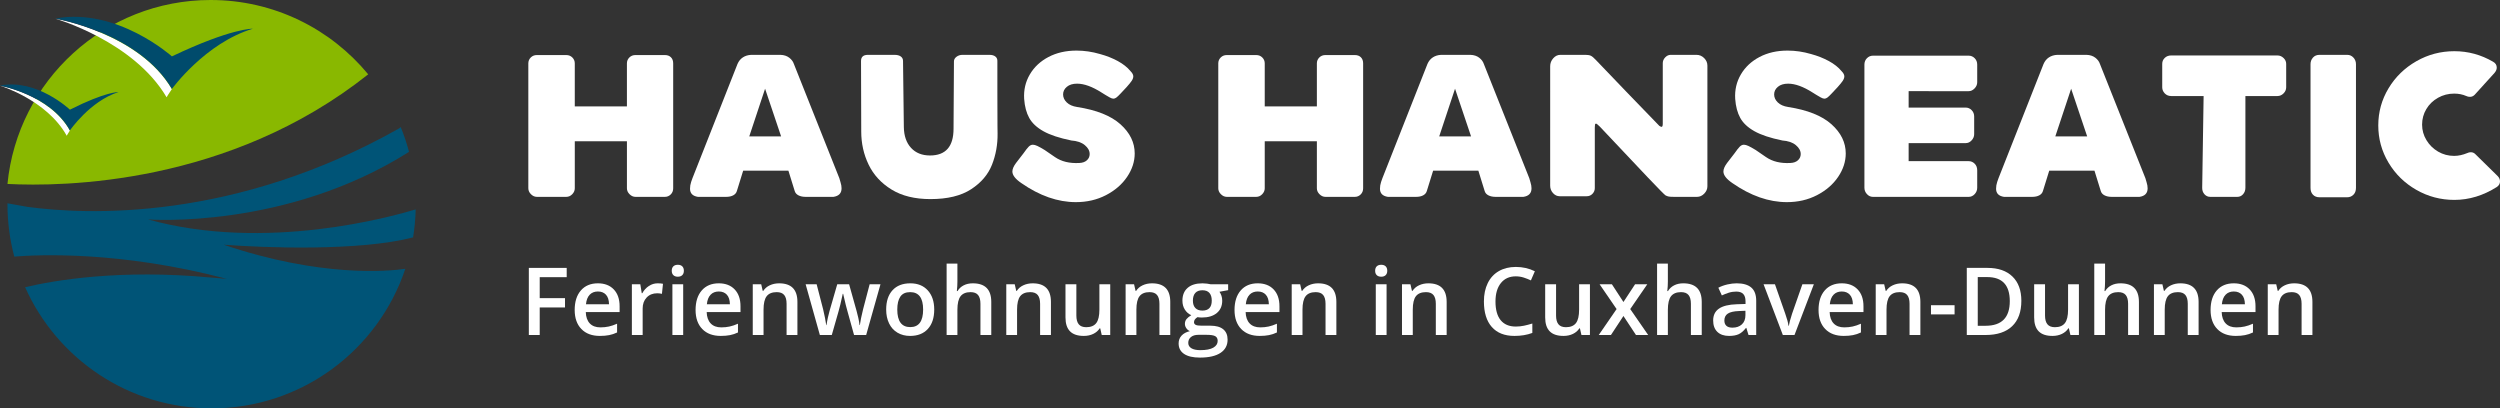 <?xml version="1.0" encoding="utf-8"?>
<!-- Generator: Adobe Illustrator 25.3.0, SVG Export Plug-In . SVG Version: 6.00 Build 0)  -->
<svg version="1.1" id="Ebene_1" xmlns="http://www.w3.org/2000/svg" xmlns:xlink="http://www.w3.org/1999/xlink" x="0px" y="0px"
	 width="853.316px" height="139.383px" viewBox="0 0 853.316 139.383" style="enable-background:new 0 0 853.316 139.383;"
	 xml:space="preserve">
<rect x="0" y="0" width="853.316" height="139.383" fill="#333333" stroke="none"/>
<style type="text/css">
	.st0{fill:url(#SVGID_1_);}
	.st1{fill:#005477;}
	.st2{fill:#FFFFFF;}
	.st3{fill:#004B6C;}
</style>
<linearGradient id="SVGID_1_" gradientUnits="userSpaceOnUse" x1="-1.585" y1="90.567" x2="119.168" y2="134.517" gradientTransform="matrix(1 0 0 -1 0 142)">
	<stop  offset="0" style="stop-color:#5F9300"/>
	<stop  offset="0" style="stop-color:#89B800"/>
</linearGradient>
<path class="st0" d="M2.547,62.786c18.834,0.979,75.63,0.321,123.131-37.417C112.896,9.876,93.549,0,71.895,0
	C35.737,0,6.015,27.539,2.547,62.786z"/>
<path class="st1" d="M140.998,81.023c0.51-3.116,0.804-6.303,0.886-9.544c-7.719,2.317-51.075,14.647-91.368,3.419
	c0,0,47.045,3.572,89.092-23.072c-0.768-2.905-1.724-5.732-2.845-8.475l-0.424,0.416
	C79.921,75.609,29.59,73.35,9.347,70.607l-6.792-1.215c-0,0.1-0.007,0.199-0.007,0.299
	c0,6.187,0.816,12.182,2.329,17.893c8.025-0.664,36.102-1.985,72.519,7.595c-1.702-0.12-3.406-0.259-5.11-0.42
	c-31.53-2.984-54.01,0.972-63.711,3.276c10.862,24.358,35.272,41.346,63.664,41.346
	c30.773,0,56.87-19.954,66.103-47.623c-5.824,0.839-28.76,3-62.02-8.234
	C90.375,84.606,122.71,85.79,140.998,81.023z"/>
<path class="st2" d="M86.319,9.864c-0.003,0.001-0.006,0.002-0.009,0.003c0.004-0.001,0.007-0.002,0.011-0.003
	c0,0-0.028-0.001-0.086-0.001C86.291,9.863,86.319,9.864,86.319,9.864z"/>
<path class="st2" d="M18.935,6.391c0.066,0.019,26.686,7.665,37.927,26.816c0,0,0.612-1.091,1.793-2.8
	C47.414,11.287,19.044,6.41,18.935,6.391z"/>
<path class="st3" d="M18.935,6.321c0,0,28.484,4.863,39.738,24.038c0,0,11.393-15.701,27.65-20.564
	c0,0-7.212-0.278-27.65,9.448C58.674,19.243,39.916,2.431,18.935,6.321z"/>
<path class="st2" d="M40.464,31.461c-0.002,0.001-0.004,0.001-0.005,0.002c0.002-0.001,0.004-0.001,0.006-0.002
	c0,0-0.017-0.001-0.052-0.001C40.447,31.46,40.464,31.461,40.464,31.461z"/>
<path class="st2" d="M0,29.248c0.04,0.012,16.025,4.885,22.775,17.09c0,0,0.368-0.695,1.077-1.785
	C17.101,32.368,0.065,29.26,0,29.248z"/>
<path class="st3" d="M0,29.203c0,0,17.105,3.099,23.863,15.319c0,0,6.842-10.006,16.604-13.106
	c0,0-4.331-0.177-16.604,6.021C23.863,37.438,12.599,26.723,0,29.203z"/>
<g>
	<path class="st2" d="M229.775,21.63v42.655c0,0.831-0.277,1.523-0.831,2.077c-0.554,0.554-1.224,0.831-2.009,0.831
		h-10.04c-0.739,0-1.409-0.3-2.009-0.9c-0.6-0.599-0.9-1.269-0.9-2.008V48.22h-17.796v16.064
		c0,0.739-0.289,1.409-0.866,2.008c-0.577,0.601-1.258,0.9-2.043,0.9h-10.04
		c-0.739,0-1.409-0.3-2.008-0.9c-0.601-0.599-0.9-1.269-0.9-2.008V21.63c0-0.784,0.277-1.454,0.831-2.008
		c0.554-0.554,1.246-0.831,2.077-0.831h10.04c0.831,0,1.523,0.277,2.077,0.831
		c0.554,0.554,0.831,1.224,0.831,2.008v14.68h17.796v-14.68c0-0.784,0.277-1.454,0.831-2.008
		c0.554-0.554,1.246-0.831,2.077-0.831h10.04c0.876,0,1.569,0.255,2.077,0.762
		C229.52,20.062,229.775,20.754,229.775,21.63z"/>
	<path class="st2" d="M235.523,64.423c0-0.784,0.126-1.558,0.38-2.319c0.253-0.762,0.404-1.188,0.45-1.281
		l15.372-38.984c0.416-0.969,1.027-1.719,1.835-2.251c0.807-0.53,1.765-0.819,2.873-0.866h5.678h4.293
		c1.2,0.047,2.192,0.37,2.977,0.97c0.785,0.6,1.316,1.315,1.593,2.146l15.511,38.984
		c0.045,0.232,0.184,0.704,0.415,1.42c0.231,0.716,0.346,1.397,0.346,2.043c0,1.662-0.924,2.631-2.77,2.908
		h-9.486c-0.97,0-1.79-0.173-2.458-0.519c-0.67-0.346-1.097-0.842-1.281-1.489l-2.146-6.925h-15.441
		l-2.147,6.925c-0.184,0.647-0.6,1.142-1.246,1.489c-0.647,0.346-1.454,0.519-2.424,0.519h-9.625
		C236.422,66.916,235.523,65.993,235.523,64.423z M262.112,46.558h4.501l-5.471-16.272l-5.401,16.272H262.112z"/>
	<path class="st2" d="M293.964,44.896l-0.07-24.097c0-1.385,0.785-2.077,2.354-2.077h9.071
		c0.923,0,1.638,0.185,2.146,0.554c0.507,0.37,0.762,0.877,0.762,1.523l0.277,22.574
		c0.046,3.001,0.866,5.367,2.458,7.097c1.592,1.731,3.75,2.597,6.474,2.597c5.355,0,8.032-3.047,8.032-9.14
		l0.138-22.989c0-0.6,0.288-1.119,0.866-1.558c0.577-0.439,1.257-0.658,2.043-0.658h9.21
		c0.876,0,1.558,0.197,2.043,0.589c0.485,0.393,0.703,0.935,0.658,1.627v10.248c0,6.37,0.011,10.341,0.035,11.91
		c0.023,1.57,0.035,2.401,0.035,2.493c0.045,3.739-0.589,7.282-1.904,10.629c-1.316,3.347-3.694,6.14-7.133,8.378
		c-3.439,2.24-8.067,3.359-13.883,3.359c-5.309,0-9.729-1.084-13.26-3.255c-3.531-2.17-6.14-4.997-7.824-8.483
		C294.806,52.733,293.964,48.959,293.964,44.896z"/>
	<path class="st2" d="M345.551,58.537c0-0.831,0.416-1.8,1.247-2.908l2.562-3.323
		c0.738-1.062,1.326-1.812,1.766-2.251c0.438-0.439,0.911-0.658,1.419-0.658c0.416,0,0.923,0.138,1.524,0.415
		c0.599,0.277,1.43,0.739,2.493,1.385c0.138,0.093,1.315,0.9,3.531,2.424c2.216,1.523,4.986,2.193,8.309,2.008
		c1.108-0.045,1.974-0.357,2.597-0.934c0.623-0.577,0.934-1.281,0.934-2.112c0-1.108-0.553-2.122-1.662-3.047
		c-1.108-0.923-2.678-1.454-4.708-1.593h0.069c-4.062-0.831-7.225-1.88-9.487-3.15
		c-2.262-1.269-3.877-2.781-4.847-4.536c-0.97-1.754-1.547-3.923-1.731-6.509
		c-0.185-3.047,0.461-5.827,1.938-8.344c1.477-2.516,3.601-4.501,6.37-5.955c2.77-1.454,5.955-2.181,9.556-2.181
		c2.676,0,5.354,0.393,8.032,1.177c2.216,0.601,4.234,1.397,6.059,2.389c1.823,0.993,3.265,2.136,4.327,3.428
		c0.646,0.647,0.97,1.246,0.97,1.801c0,0.462-0.173,0.958-0.519,1.489c-0.346,0.531-0.935,1.258-1.766,2.181
		l-2.008,2.147c-0.647,0.693-1.143,1.166-1.489,1.42c-0.346,0.254-0.682,0.38-1.004,0.38
		c-0.324,0-0.739-0.138-1.246-0.415c-0.509-0.277-1.004-0.565-1.489-0.866c-0.485-0.3-0.912-0.565-1.281-0.797
		c-3.186-2.031-5.979-3.047-8.379-3.047c-1.478,0-2.643,0.358-3.497,1.073c-0.855,0.716-1.281,1.582-1.281,2.597
		c0,1.016,0.416,1.928,1.246,2.735c0.831,0.808,2.008,1.327,3.531,1.558c6.601,1.016,11.529,2.977,14.784,5.885
		c3.255,2.909,4.882,6.232,4.882,9.971c0,2.77-0.866,5.436-2.597,7.998s-4.132,4.639-7.201,6.232
		c-3.071,1.593-6.498,2.389-10.283,2.389c-6.187,0-12.395-2.17-18.627-6.51
		C346.566,61.1,345.551,59.784,345.551,58.537z"/>
	<path class="st2" d="M465.273,21.63v42.655c0,0.831-0.277,1.523-0.831,2.077c-0.554,0.554-1.224,0.831-2.009,0.831
		h-10.04c-0.739,0-1.409-0.3-2.009-0.9c-0.6-0.599-0.9-1.269-0.9-2.008V48.22h-17.796v16.064
		c0,0.739-0.289,1.409-0.866,2.008c-0.577,0.601-1.258,0.9-2.043,0.9h-10.04
		c-0.739,0-1.409-0.3-2.008-0.9c-0.601-0.599-0.9-1.269-0.9-2.008V21.63c0-0.784,0.277-1.454,0.831-2.008
		c0.554-0.554,1.247-0.831,2.077-0.831h10.04c0.831,0,1.523,0.277,2.077,0.831
		c0.554,0.554,0.831,1.224,0.831,2.008v14.68h17.796v-14.68c0-0.784,0.277-1.454,0.831-2.008
		c0.554-0.554,1.246-0.831,2.077-0.831h10.04c0.876,0,1.569,0.255,2.077,0.762
		C465.019,20.062,465.273,20.754,465.273,21.63z"/>
	<path class="st2" d="M471.021,64.423c0-0.784,0.126-1.558,0.38-2.319c0.253-0.762,0.404-1.188,0.45-1.281
		l15.372-38.984c0.416-0.969,1.027-1.719,1.835-2.251c0.807-0.53,1.765-0.819,2.873-0.866h5.678h4.293
		c1.2,0.047,2.192,0.37,2.977,0.97c0.785,0.6,1.316,1.315,1.593,2.146l15.511,38.984
		c0.045,0.232,0.184,0.704,0.415,1.42c0.231,0.716,0.346,1.397,0.346,2.043c0,1.662-0.924,2.631-2.77,2.908H510.49
		c-0.97,0-1.79-0.173-2.458-0.519c-0.67-0.346-1.097-0.842-1.281-1.489l-2.146-6.925h-15.441l-2.147,6.925
		c-0.184,0.647-0.6,1.142-1.246,1.489c-0.647,0.346-1.454,0.519-2.424,0.519h-9.625
		C471.921,66.916,471.021,65.993,471.021,64.423z M497.611,46.558h4.501l-5.471-16.272L491.24,46.558H497.611z"/>
	<path class="st2" d="M568.516,66.708c-0.277-0.138-2.285-2.17-6.024-6.094c-3.739-3.923-9.209-9.717-16.411-17.38
		c-0.692-0.693-1.131-1.039-1.315-1.039c-0.185,0-0.301,0.104-0.346,0.311c-0.047,0.208-0.07,0.543-0.07,1.004
		v20.704c0,0.739-0.266,1.385-0.796,1.939c-0.531,0.554-1.189,0.831-1.974,0.831h-9.209
		c-0.878,0-1.639-0.357-2.285-1.073c-0.647-0.715-0.969-1.558-0.969-2.527V22.6c0-1.015,0.346-1.915,1.039-2.7
		c0.692-0.785,1.499-1.178,2.424-1.178h8.586c0.784,0,1.395,0.104,1.835,0.312c0.438,0.207,1.004,0.682,1.696,1.419
		c2.123,2.216,5.585,5.828,10.386,10.837c4.801,5.01,8.563,8.898,11.287,11.668c0.369,0.232,0.623,0.346,0.761,0.346
		c0.277,0,0.416-0.369,0.416-1.108V21.561c0-0.738,0.277-1.396,0.831-1.974c0.554-0.576,1.177-0.866,1.869-0.866
		h8.794c1.015,0,1.892,0.37,2.631,1.108c0.738,0.739,1.108,1.593,1.108,2.562v41.2
		c0,0.924-0.358,1.755-1.073,2.493c-0.716,0.739-1.535,1.108-2.458,1.108h-7.825c-0.877,0-1.488-0.035-1.835-0.104
		C569.243,67.02,568.885,66.893,568.516,66.708z"/>
	<path class="st2" d="M588.25,58.537c0-0.831,0.416-1.8,1.247-2.908l2.562-3.323
		c0.738-1.062,1.326-1.812,1.766-2.251c0.438-0.439,0.911-0.658,1.419-0.658c0.416,0,0.923,0.138,1.524,0.415
		c0.599,0.277,1.43,0.739,2.493,1.385c0.138,0.093,1.315,0.9,3.531,2.424c2.216,1.523,4.986,2.193,8.309,2.008
		c1.108-0.045,1.974-0.357,2.597-0.934c0.623-0.577,0.934-1.281,0.934-2.112c0-1.108-0.553-2.122-1.662-3.047
		c-1.107-0.923-2.678-1.454-4.708-1.593h0.069c-4.062-0.831-7.225-1.88-9.487-3.15
		c-2.262-1.269-3.877-2.781-4.847-4.536c-0.97-1.754-1.547-3.923-1.731-6.509
		c-0.185-3.047,0.461-5.827,1.938-8.344c1.477-2.516,3.601-4.501,6.37-5.955c2.77-1.454,5.955-2.181,9.556-2.181
		c2.677,0,5.355,0.393,8.032,1.177c2.215,0.601,4.235,1.397,6.059,2.389c1.823,0.993,3.266,2.136,4.328,3.428
		c0.646,0.647,0.969,1.246,0.969,1.801c0,0.462-0.174,0.958-0.52,1.489c-0.346,0.531-0.934,1.258-1.765,2.181
		l-2.009,2.147c-0.647,0.693-1.142,1.166-1.488,1.42c-0.346,0.254-0.682,0.38-1.004,0.38
		c-0.323,0-0.739-0.138-1.247-0.415c-0.508-0.277-1.004-0.565-1.488-0.866c-0.485-0.3-0.913-0.565-1.282-0.797
		c-3.184-2.031-5.978-3.047-8.379-3.047c-1.478,0-2.643,0.358-3.497,1.073c-0.855,0.716-1.281,1.582-1.281,2.597
		c0,1.016,0.416,1.928,1.247,2.735c0.831,0.808,2.008,1.327,3.531,1.558c6.602,1.016,11.529,2.977,14.784,5.885
		c3.254,2.909,4.881,6.232,4.881,9.971c0,2.77-0.865,5.436-2.596,7.998c-1.731,2.562-4.132,4.639-7.201,6.232
		c-3.071,1.593-6.498,2.389-10.283,2.389c-6.186,0-12.395-2.17-18.627-6.51
		C589.265,61.1,588.25,59.784,588.25,58.537z"/>
	<path class="st2" d="M651.47,31.117v5.609h19.527c0.738,0,1.396,0.289,1.973,0.865
		c0.578,0.578,0.866,1.305,0.866,2.182v6.024c0,0.785-0.289,1.489-0.866,2.112c-0.577,0.624-1.235,0.935-1.973,0.935
		h-19.527v6.163h20.496c0.785,0,1.465,0.289,2.043,0.866c0.577,0.578,0.866,1.327,0.866,2.251v5.955
		c0,0.831-0.289,1.558-0.866,2.181c-0.577,0.624-1.258,0.935-2.043,0.935h-32.684c-0.785,0-1.465-0.311-2.043-0.935
		c-0.578-0.623-0.865-1.35-0.865-2.181v-0.208v-5.747v-30.052v-6.024c0-0.876,0.288-1.604,0.865-2.181
		c0.577-0.577,1.258-0.866,2.043-0.866h32.684c0.785,0,1.465,0.289,2.043,0.866
		c0.577,0.577,0.866,1.305,0.866,2.181v6.024c0,0.785-0.301,1.489-0.901,2.112
		c-0.6,0.623-1.27,0.934-2.008,0.934C671.966,31.117,651.47,31.117,651.47,31.117z"/>
	<path class="st2" d="M681.314,64.423c0-0.784,0.127-1.558,0.381-2.319c0.253-0.762,0.404-1.188,0.45-1.281
		l15.372-38.984c0.416-0.969,1.027-1.719,1.835-2.251c0.806-0.53,1.766-0.819,2.873-0.866h5.679h4.293
		c1.2,0.047,2.192,0.37,2.978,0.97c0.784,0.6,1.315,1.315,1.592,2.146l15.511,38.984
		c0.046,0.232,0.183,0.704,0.416,1.42c0.23,0.716,0.346,1.397,0.346,2.043c0,1.662-0.925,2.631-2.77,2.908
		h-9.487c-0.969,0-1.789-0.173-2.457-0.519c-0.671-0.346-1.097-0.842-1.282-1.489l-2.147-6.925h-15.441
		l-2.146,6.925c-0.186,0.647-0.601,1.142-1.247,1.489c-0.647,0.346-1.453,0.519-2.424,0.519h-9.625
		C682.215,66.916,681.314,65.993,681.314,64.423z M707.905,46.558h4.501l-5.47-16.272l-5.402,16.272H707.905z"/>
	<path class="st2" d="M777.356,18.93c0.785,0,1.477,0.289,2.077,0.866c0.6,0.578,0.901,1.236,0.901,1.974v8.032
		c0,0.785-0.301,1.478-0.901,2.077c-0.6,0.6-1.293,0.9-2.077,0.9h-10.94v31.298
		c0,0.877-0.266,1.617-0.796,2.216c-0.532,0.601-1.19,0.9-1.974,0.9h-9.209c-0.786,0-1.444-0.288-1.973-0.866
		c-0.532-0.577-0.797-1.304-0.797-2.181l0.485-31.367h-11.079c-0.877,0-1.604-0.3-2.182-0.9
		c-0.577-0.6-0.865-1.292-0.865-2.077V21.769c0-0.785,0.288-1.454,0.865-2.009c0.578-0.553,1.305-0.831,2.182-0.831
		C741.072,18.93,777.356,18.93,777.356,18.93z"/>
	<path class="st2" d="M788.643,64.146v-42.239c0-0.876,0.277-1.627,0.83-2.251c0.555-0.623,1.293-0.935,2.216-0.935
		h9.486c0.831,0,1.535,0.312,2.112,0.935s0.866,1.374,0.866,2.251v42.239c0,0.969-0.289,1.743-0.866,2.319
		c-0.578,0.578-1.281,0.866-2.112,0.866h-9.486c-0.924,0-1.662-0.288-2.216-0.866
		C788.919,65.889,788.643,65.116,788.643,64.146z"/>
	<path class="st2" d="M811.769,42.819c0-4.57,1.166-8.794,3.497-12.672c2.33-3.878,5.493-6.959,9.486-9.244
		c3.992-2.285,8.32-3.428,12.983-3.428c4.709,0,9.117,1.201,13.226,3.601c0.83,0.462,1.246,1.131,1.246,2.008
		c0,0.601-0.254,1.201-0.762,1.801l-6.786,7.478c-0.462,0.462-0.993,0.693-1.592,0.693
		c-0.462,0-0.878-0.092-1.247-0.277c-1.246-0.554-2.631-0.831-4.155-0.831c-1.985,0-3.819,0.474-5.504,1.42
		c-1.687,0.947-3.013,2.228-3.982,3.843c-0.969,1.616-1.454,3.393-1.454,5.332c0,1.893,0.496,3.659,1.489,5.297
		c0.992,1.639,2.319,2.943,3.981,3.912c1.663,0.969,3.485,1.454,5.47,1.454c1.431,0,2.932-0.323,4.501-0.97
		c0.369-0.184,0.762-0.277,1.178-0.277c0.599,0,1.108,0.208,1.523,0.623l7.617,7.479
		c0.555,0.553,0.831,1.177,0.831,1.869c0,0.739-0.346,1.362-1.039,1.869c-4.664,2.955-9.51,4.431-14.542,4.431
		c-4.663,0-8.991-1.142-12.983-3.428c-3.993-2.285-7.156-5.377-9.486-9.279
		C812.935,51.625,811.769,47.389,811.769,42.819z"/>
</g>
<g>
	<path class="st2" d="M184.218,114.345h-3.712V91.441h12.924v3.165h-9.211v7.159h8.632v3.18h-8.632V114.345z"/>
	<path class="st2" d="M204.755,114.658c-2.694,0-4.802-0.786-6.321-2.358c-1.52-1.571-2.279-3.735-2.279-6.493
		c0-2.83,0.705-5.055,2.115-6.673c1.41-1.619,3.347-2.429,5.811-2.429c2.287,0,4.094,0.695,5.42,2.084
		c1.326,1.389,1.989,3.3,1.989,5.733v1.989h-11.545c0.052,1.682,0.507,2.974,1.363,3.877
		c0.856,0.903,2.062,1.355,3.619,1.355c1.023,0,1.976-0.097,2.859-0.29c0.882-0.193,1.83-0.514,2.843-0.963v2.991
		c-0.898,0.429-1.807,0.731-2.726,0.909S205.935,114.658,204.755,114.658z M204.082,99.494
		c-1.169,0-2.107,0.37-2.812,1.112c-0.705,0.741-1.125,1.822-1.261,3.242h7.864
		c-0.021-1.431-0.366-2.515-1.034-3.25C206.17,99.862,205.251,99.494,204.082,99.494z"/>
	<path class="st2" d="M224.462,96.705c0.742,0,1.353,0.053,1.833,0.157l-0.36,3.431
		c-0.522-0.126-1.065-0.189-1.629-0.189c-1.472,0-2.666,0.48-3.58,1.441c-0.914,0.961-1.371,2.209-1.371,3.744
		v9.055h-3.681V97.019h2.882l0.486,3.055h0.188c0.574-1.034,1.324-1.853,2.248-2.459
		C222.402,97.009,223.397,96.705,224.462,96.705z"/>
	<path class="st2" d="M229.287,92.429c0-0.658,0.18-1.164,0.54-1.52c0.36-0.354,0.875-0.532,1.543-0.532
		c0.647,0,1.151,0.178,1.512,0.532c0.36,0.355,0.54,0.861,0.54,1.52c0,0.627-0.18,1.12-0.54,1.48
		s-0.864,0.54-1.512,0.54c-0.668,0-1.183-0.18-1.543-0.54C229.467,93.549,229.287,93.056,229.287,92.429z
		 M233.188,114.345h-3.681V97.019h3.681V114.345z"/>
	<path class="st2" d="M246.018,114.658c-2.694,0-4.802-0.786-6.321-2.358c-1.52-1.571-2.279-3.735-2.279-6.493
		c0-2.83,0.705-5.055,2.115-6.673c1.41-1.619,3.347-2.429,5.811-2.429c2.287,0,4.094,0.695,5.42,2.084
		c1.326,1.389,1.989,3.3,1.989,5.733v1.989H241.208c0.052,1.682,0.507,2.974,1.363,3.877
		c0.856,0.903,2.062,1.355,3.619,1.355c1.023,0,1.976-0.097,2.859-0.29c0.882-0.193,1.83-0.514,2.843-0.963v2.991
		c-0.898,0.429-1.807,0.731-2.726,0.909S247.197,114.658,246.018,114.658z M245.344,99.494
		c-1.169,0-2.107,0.37-2.812,1.112c-0.705,0.741-1.125,1.822-1.261,3.242h7.864
		c-0.021-1.431-0.366-2.515-1.034-3.25C247.433,99.862,246.513,99.494,245.344,99.494z"/>
	<path class="st2" d="M272.179,114.345h-3.697v-10.652c0-1.337-0.269-2.334-0.807-2.992
		c-0.538-0.658-1.392-0.987-2.561-0.987c-1.556,0-2.694,0.46-3.415,1.379s-1.081,2.459-1.081,4.621v8.632h-3.681
		V97.019h2.882l0.517,2.272h0.188c0.522-0.825,1.263-1.462,2.224-1.911s2.026-0.674,3.196-0.674
		c4.157,0,6.235,2.115,6.235,6.345V114.345z"/>
	<path class="st2" d="M291.51,114.345l-2.24-8.084c-0.272-0.856-0.763-2.846-1.473-5.968h-0.141
		c-0.606,2.819-1.086,4.819-1.441,6l-2.303,8.052h-4.073l-4.856-17.326h3.759l2.209,8.538
		c0.501,2.109,0.856,3.916,1.065,5.42h0.094c0.104-0.763,0.264-1.637,0.478-2.624
		c0.214-0.987,0.399-1.726,0.556-2.217l2.632-9.117h4.042l2.553,9.117c0.157,0.512,0.352,1.295,0.587,2.35
		c0.235,1.056,0.373,1.875,0.415,2.46h0.125c0.157-1.285,0.522-3.081,1.097-5.389l2.24-8.538h3.697l-4.888,17.326
		H291.51z"/>
	<path class="st2" d="M318.877,105.65c0,2.83-0.726,5.039-2.178,6.626c-1.452,1.588-3.472,2.382-6.062,2.382
		c-1.619,0-3.049-0.366-4.292-1.097c-1.243-0.731-2.199-1.781-2.867-3.149c-0.668-1.367-1.003-2.955-1.003-4.762
		c0-2.81,0.721-5.003,2.162-6.579c1.441-1.577,3.472-2.366,6.094-2.366c2.506,0,4.491,0.807,5.953,2.421
		C318.146,100.739,318.877,102.914,318.877,105.65z M306.266,105.65c0,4,1.478,6,4.434,6c2.924,0,4.386-2,4.386-6
		c0-3.958-1.473-5.938-4.418-5.938c-1.546,0-2.666,0.512-3.36,1.535
		C306.613,102.272,306.266,103.739,306.266,105.65z"/>
	<path class="st2" d="M338.349,114.345h-3.697v-10.652c0-1.337-0.269-2.334-0.807-2.992
		c-0.538-0.658-1.392-0.987-2.561-0.987c-1.546,0-2.682,0.462-3.407,1.387c-0.726,0.924-1.089,2.473-1.089,4.644
		v8.601h-3.681v-24.375h3.681v6.188c0,0.992-0.062,2.052-0.188,3.18h0.235c0.501-0.835,1.198-1.482,2.091-1.942
		c0.893-0.459,1.935-0.69,3.125-0.69c4.198,0,6.297,2.115,6.297,6.345V114.345z"/>
	<path class="st2" d="M358.713,114.345h-3.697v-10.652c0-1.337-0.269-2.334-0.807-2.992
		c-0.538-0.658-1.392-0.987-2.561-0.987c-1.556,0-2.694,0.46-3.415,1.379s-1.081,2.459-1.081,4.621v8.632h-3.681
		V97.019h2.882l0.517,2.272h0.188c0.522-0.825,1.263-1.462,2.224-1.911s2.026-0.674,3.196-0.674
		c4.157,0,6.235,2.115,6.235,6.345V114.345z"/>
	<path class="st2" d="M376.055,114.345l-0.517-2.272h-0.188c-0.512,0.804-1.241,1.435-2.186,1.895
		c-0.945,0.459-2.023,0.69-3.235,0.69c-2.099,0-3.666-0.522-4.7-1.567c-1.034-1.044-1.551-2.626-1.551-4.746
		V97.019h3.713v10.684c0,1.326,0.272,2.321,0.815,2.984s1.394,0.995,2.553,0.995c1.545,0,2.681-0.462,3.407-1.387
		c0.726-0.924,1.089-2.473,1.089-4.644v-8.632h3.697v17.326H376.055z"/>
	<path class="st2" d="M399.443,114.345h-3.697v-10.652c0-1.337-0.269-2.334-0.807-2.992
		c-0.538-0.658-1.392-0.987-2.561-0.987c-1.556,0-2.694,0.46-3.415,1.379s-1.081,2.459-1.081,4.621v8.632h-3.681
		V97.019h2.882l0.517,2.272h0.188c0.522-0.825,1.263-1.462,2.224-1.911s2.026-0.674,3.196-0.674
		c4.157,0,6.235,2.115,6.235,6.345V114.345z"/>
	<path class="st2" d="M419.197,97.019v2.021l-2.961,0.549c0.272,0.365,0.496,0.815,0.674,1.347
		c0.177,0.533,0.266,1.097,0.266,1.692c0,1.786-0.616,3.19-1.848,4.214c-1.232,1.023-2.93,1.535-5.091,1.535
		c-0.554,0-1.055-0.042-1.504-0.125c-0.794,0.49-1.19,1.065-1.19,1.723c0,0.398,0.185,0.695,0.556,0.894
		s1.052,0.297,2.044,0.297h3.023c1.911,0,3.363,0.407,4.355,1.223c0.992,0.815,1.488,1.989,1.488,3.524
		c0,1.963-0.81,3.478-2.428,4.543s-3.958,1.598-7.018,1.598c-2.36,0-4.162-0.418-5.404-1.253
		c-1.243-0.836-1.864-2.026-1.864-3.572c0-1.065,0.337-1.961,1.01-2.687c0.674-0.726,1.616-1.23,2.828-1.512
		c-0.491-0.209-0.895-0.545-1.214-1.01c-0.319-0.465-0.478-0.953-0.478-1.465c0-0.647,0.183-1.196,0.548-1.645
		c0.366-0.448,0.909-0.893,1.629-1.331c-0.898-0.387-1.627-1.016-2.186-1.888s-0.838-1.893-0.838-3.062
		c0-1.88,0.592-3.337,1.778-4.371c1.185-1.033,2.874-1.551,5.068-1.551c0.491,0,1.005,0.034,1.543,0.102
		c0.538,0.067,0.942,0.138,1.214,0.211H419.197z M405.584,117.039c0,0.793,0.358,1.404,1.073,1.833
		c0.715,0.428,1.72,0.642,3.016,0.642c2.005,0,3.498-0.287,4.48-0.861c0.982-0.574,1.473-1.337,1.473-2.287
		c0-0.752-0.269-1.287-0.807-1.605c-0.538-0.318-1.538-0.477-3-0.477h-2.789c-1.055,0-1.893,0.247-2.514,0.744
		C405.894,115.522,405.584,116.193,405.584,117.039z M407.166,102.627c0,1.086,0.279,1.922,0.838,2.506
		c0.559,0.586,1.36,0.878,2.405,0.878c2.13,0,3.195-1.139,3.195-3.415c0-1.128-0.264-1.997-0.791-2.608
		s-1.329-0.916-2.404-0.916c-1.065,0-1.872,0.303-2.42,0.908S407.166,101.468,407.166,102.627z"/>
	<path class="st2" d="M429.976,114.658c-2.695,0-4.802-0.786-6.322-2.358c-1.52-1.571-2.279-3.735-2.279-6.493
		c0-2.83,0.705-5.055,2.115-6.673c1.41-1.619,3.347-2.429,5.812-2.429c2.287,0,4.094,0.695,5.42,2.084
		s1.989,3.3,1.989,5.733v1.989h-11.545c0.052,1.682,0.507,2.974,1.363,3.877c0.856,0.903,2.062,1.355,3.619,1.355
		c1.023,0,1.977-0.097,2.859-0.29c0.882-0.193,1.83-0.514,2.843-0.963v2.991
		c-0.898,0.429-1.807,0.731-2.726,0.909S431.155,114.658,429.976,114.658z M429.302,99.494
		c-1.17,0-2.107,0.37-2.812,1.112c-0.705,0.741-1.125,1.822-1.261,3.242h7.864
		c-0.021-1.431-0.366-2.515-1.034-3.25C431.391,99.862,430.471,99.494,429.302,99.494z"/>
	<path class="st2" d="M456.137,114.345h-3.697v-10.652c0-1.337-0.269-2.334-0.807-2.992s-1.392-0.987-2.562-0.987
		c-1.556,0-2.694,0.46-3.415,1.379s-1.081,2.459-1.081,4.621v8.632h-3.681V97.019h2.882l0.518,2.272h0.188
		c0.522-0.825,1.264-1.462,2.225-1.911s2.026-0.674,3.195-0.674c4.157,0,6.235,2.115,6.235,6.345V114.345z"/>
	<path class="st2" d="M469.374,92.429c0-0.658,0.18-1.164,0.54-1.52c0.36-0.354,0.875-0.532,1.543-0.532
		c0.647,0,1.151,0.178,1.512,0.532c0.36,0.355,0.54,0.861,0.54,1.52c0,0.627-0.18,1.12-0.54,1.48
		s-0.864,0.54-1.512,0.54c-0.668,0-1.183-0.18-1.543-0.54S469.374,93.056,469.374,92.429z M473.274,114.345h-3.682
		V97.019h3.682V114.345z"/>
	<path class="st2" d="M493.78,114.345h-3.697v-10.652c0-1.337-0.269-2.334-0.807-2.992s-1.392-0.987-2.562-0.987
		c-1.556,0-2.694,0.46-3.415,1.379s-1.081,2.459-1.081,4.621v8.632h-3.681V97.019h2.882l0.518,2.272h0.188
		c0.522-0.825,1.264-1.462,2.225-1.911s2.026-0.674,3.195-0.674c4.157,0,6.235,2.115,6.235,6.345V114.345z"/>
	<path class="st2" d="M517.372,94.324c-2.151,0-3.844,0.763-5.075,2.287c-1.232,1.525-1.849,3.629-1.849,6.314
		c0,2.81,0.592,4.935,1.777,6.375c1.185,1.441,2.9,2.162,5.146,2.162c0.971,0,1.911-0.097,2.819-0.29
		c0.909-0.192,1.853-0.44,2.836-0.744v3.212c-1.797,0.679-3.833,1.019-6.109,1.019
		c-3.353,0-5.927-1.016-7.724-3.047c-1.796-2.031-2.694-4.938-2.694-8.718c0-2.382,0.436-4.465,1.309-6.251
		c0.871-1.786,2.133-3.153,3.783-4.104c1.649-0.95,3.587-1.425,5.811-1.425c2.339,0,4.501,0.49,6.485,1.472
		l-1.348,3.118c-0.772-0.366-1.59-0.686-2.451-0.964C519.229,94.463,518.322,94.324,517.372,94.324z"/>
	<path class="st2" d="M539.789,114.345l-0.517-2.272h-0.189c-0.512,0.804-1.24,1.435-2.186,1.895
		c-0.945,0.459-2.023,0.69-3.234,0.69c-2.1,0-3.666-0.522-4.7-1.567c-1.033-1.044-1.551-2.626-1.551-4.746
		V97.019h3.713v10.684c0,1.326,0.272,2.321,0.815,2.984s1.395,0.995,2.554,0.995c1.545,0,2.681-0.462,3.407-1.387
		c0.726-0.924,1.089-2.473,1.089-4.644v-8.632h3.696v17.326H539.789z"/>
	<path class="st2" d="M551.788,105.493l-5.811-8.475h4.198l3.947,6.062l3.979-6.062h4.167l-5.827,8.475l6.125,8.852
		h-4.167l-4.277-6.485l-4.261,6.485h-4.167L551.788,105.493z"/>
	<path class="st2" d="M580.848,114.345h-3.697v-10.652c0-1.337-0.269-2.334-0.807-2.992s-1.392-0.987-2.562-0.987
		c-1.545,0-2.681,0.462-3.407,1.387c-0.726,0.924-1.089,2.473-1.089,4.644v8.601h-3.681v-24.375h3.681v6.188
		c0,0.992-0.062,2.052-0.188,3.18h0.235c0.501-0.835,1.198-1.482,2.091-1.942c0.894-0.459,1.935-0.69,3.125-0.69
		c4.199,0,6.298,2.115,6.298,6.345V114.345z"/>
	<path class="st2" d="M596.811,114.345l-0.735-2.413h-0.126c-0.835,1.056-1.676,1.773-2.522,2.154
		c-0.847,0.381-1.933,0.572-3.259,0.572c-1.702,0-3.031-0.46-3.987-1.379c-0.955-0.919-1.433-2.219-1.433-3.9
		c0-1.786,0.663-3.134,1.989-4.042s3.347-1.404,6.062-1.488l2.992-0.094v-0.925c0-1.106-0.259-1.935-0.775-2.482
		c-0.518-0.549-1.318-0.822-2.405-0.822c-0.888,0-1.738,0.131-2.553,0.392s-1.599,0.569-2.35,0.924l-1.191-2.632
		c0.94-0.49,1.969-0.864,3.087-1.12c1.117-0.256,2.172-0.384,3.164-0.384c2.203,0,3.866,0.48,4.989,1.441
		c1.122,0.961,1.684,2.47,1.684,4.527v11.671H596.811z M591.328,111.838c1.337,0,2.41-0.373,3.22-1.12
		c0.809-0.746,1.214-1.794,1.214-3.141v-1.504l-2.225,0.094c-1.733,0.062-2.995,0.352-3.783,0.87
		c-0.789,0.517-1.183,1.308-1.183,2.373c0,0.772,0.23,1.37,0.69,1.793
		C589.72,111.627,590.409,111.838,591.328,111.838z"/>
	<path class="st2" d="M608.528,114.345l-6.579-17.326h3.885l3.525,10.073c0.606,1.691,0.971,3.06,1.096,4.104h0.126
		c0.094-0.752,0.459-2.119,1.097-4.104l3.524-10.073h3.916l-6.61,17.326H608.528z"/>
	<path class="st2" d="M629.316,114.658c-2.694,0-4.802-0.786-6.321-2.358c-1.52-1.571-2.279-3.735-2.279-6.493
		c0-2.83,0.705-5.055,2.115-6.673c1.409-1.619,3.347-2.429,5.811-2.429c2.287,0,4.094,0.695,5.42,2.084
		s1.99,3.3,1.99,5.733v1.989h-11.546c0.053,1.682,0.507,2.974,1.363,3.877s2.062,1.355,3.618,1.355
		c1.023,0,1.977-0.097,2.859-0.29c0.882-0.193,1.83-0.514,2.843-0.963v2.991
		c-0.898,0.429-1.807,0.731-2.726,0.909S630.496,114.658,629.316,114.658z M628.643,99.494
		c-1.17,0-2.106,0.37-2.812,1.112c-0.705,0.741-1.126,1.822-1.262,3.242h7.864
		c-0.021-1.431-0.365-2.515-1.034-3.25C630.731,99.862,629.812,99.494,628.643,99.494z"/>
	<path class="st2" d="M655.477,114.345h-3.697v-10.652c0-1.337-0.269-2.334-0.807-2.992s-1.392-0.987-2.562-0.987
		c-1.556,0-2.694,0.46-3.415,1.379c-0.72,0.919-1.08,2.459-1.08,4.621v8.632h-3.682V97.019h2.883l0.517,2.272
		h0.188c0.522-0.825,1.264-1.462,2.225-1.911s2.026-0.674,3.196-0.674c4.156,0,6.234,2.115,6.234,6.345V114.345z"
		/>
	<path class="st2" d="M659.096,107.311v-3.133h8.052v3.133H659.096z"/>
	<path class="st2" d="M689.941,102.674c0,3.78-1.05,6.671-3.148,8.671c-2.1,2-5.123,3-9.07,3h-6.407V91.441h7.081
		c3.644,0,6.479,0.982,8.506,2.945C688.929,96.351,689.941,99.112,689.941,102.674z M685.994,102.799
		c0-5.482-2.564-8.224-7.692-8.224h-3.242v16.62h2.663C683.236,111.195,685.994,108.397,685.994,102.799z"/>
	<path class="st2" d="M706.687,114.345l-0.517-2.272h-0.189c-0.512,0.804-1.24,1.435-2.185,1.895
		c-0.945,0.459-2.024,0.69-3.235,0.69c-2.1,0-3.666-0.522-4.699-1.567c-1.034-1.044-1.551-2.626-1.551-4.746
		V97.019h3.712v10.684c0,1.326,0.272,2.321,0.815,2.984s1.395,0.995,2.554,0.995c1.546,0,2.682-0.462,3.407-1.387
		c0.726-0.924,1.089-2.473,1.089-4.644v-8.632h3.697v17.326H706.687z"/>
	<path class="st2" d="M730.075,114.345h-3.697v-10.652c0-1.337-0.269-2.334-0.807-2.992s-1.392-0.987-2.562-0.987
		c-1.545,0-2.681,0.462-3.407,1.387c-0.726,0.924-1.088,2.473-1.088,4.644v8.601h-3.682v-24.375h3.682v6.188
		c0,0.992-0.064,2.052-0.189,3.18h0.235c0.501-0.835,1.198-1.482,2.091-1.942c0.894-0.459,1.935-0.69,3.125-0.69
		c4.199,0,6.298,2.115,6.298,6.345V114.345z"/>
	<path class="st2" d="M750.44,114.345h-3.697v-10.652c0-1.337-0.269-2.334-0.807-2.992s-1.392-0.987-2.562-0.987
		c-1.556,0-2.694,0.46-3.415,1.379c-0.72,0.919-1.08,2.459-1.08,4.621v8.632h-3.682V97.019h2.883l0.517,2.272
		h0.188c0.522-0.825,1.264-1.462,2.225-1.911s2.026-0.674,3.196-0.674c4.156,0,6.234,2.115,6.234,6.345V114.345z"
		/>
	<path class="st2" d="M763.129,114.658c-2.694,0-4.802-0.786-6.321-2.358c-1.52-1.571-2.279-3.735-2.279-6.493
		c0-2.83,0.705-5.055,2.115-6.673c1.409-1.619,3.347-2.429,5.811-2.429c2.287,0,4.094,0.695,5.42,2.084
		s1.99,3.3,1.99,5.733v1.989h-11.546c0.053,1.682,0.507,2.974,1.363,3.877s2.062,1.355,3.618,1.355
		c1.023,0,1.977-0.097,2.859-0.29c0.882-0.193,1.83-0.514,2.843-0.963v2.991
		c-0.898,0.429-1.807,0.731-2.726,0.909S764.309,114.658,763.129,114.658z M762.455,99.494
		c-1.17,0-2.106,0.37-2.812,1.112c-0.705,0.741-1.126,1.822-1.262,3.242h7.864
		c-0.021-1.431-0.365-2.515-1.034-3.25C764.544,99.862,763.625,99.494,762.455,99.494z"/>
	<path class="st2" d="M789.29,114.345h-3.697v-10.652c0-1.337-0.269-2.334-0.807-2.992s-1.392-0.987-2.562-0.987
		c-1.556,0-2.694,0.46-3.415,1.379c-0.72,0.919-1.08,2.459-1.08,4.621v8.632h-3.682V97.019h2.883l0.517,2.272
		h0.188c0.522-0.825,1.264-1.462,2.225-1.911s2.026-0.674,3.196-0.674c4.156,0,6.234,2.115,6.234,6.345V114.345z"
		/>
</g>
</svg>
